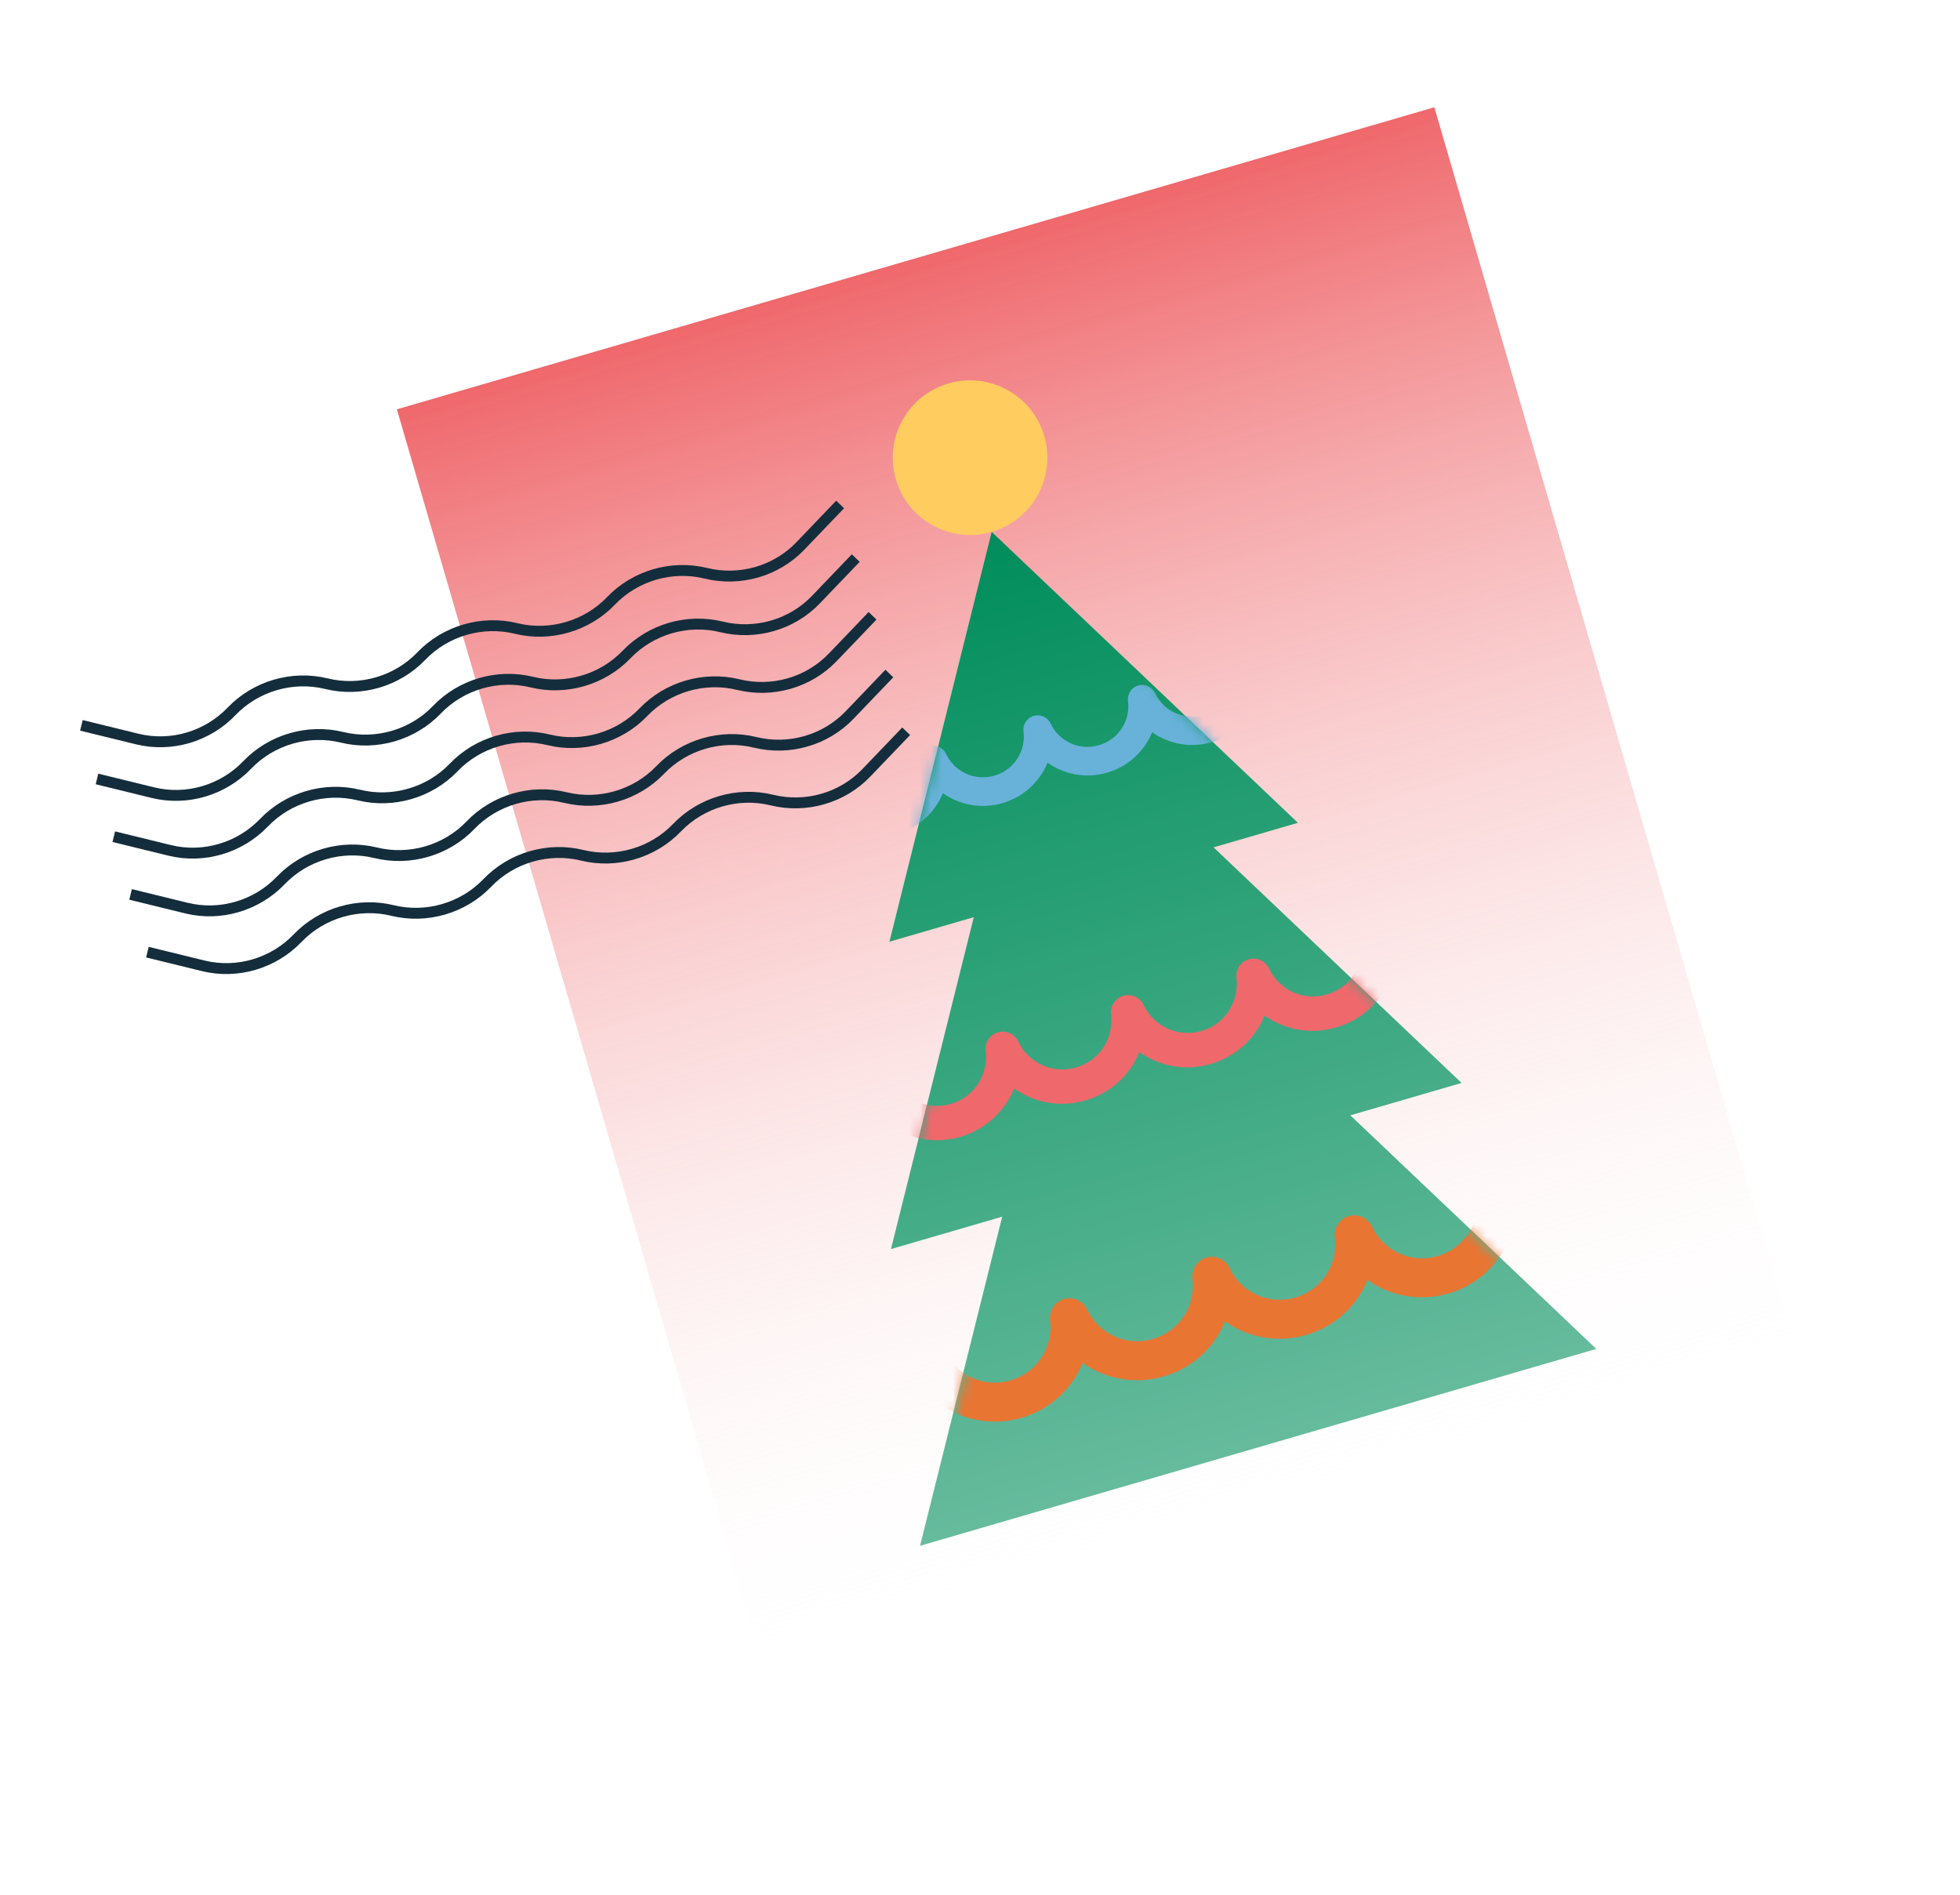 <?xml version="1.0" encoding="UTF-8"?> <svg xmlns="http://www.w3.org/2000/svg" width="180" height="174" viewBox="0 0 180 174" fill="none"><g filter="url(#filter0_d_3447_2286)"><path d="M169.619 127.427C169.247 126.147 169.984 124.815 171.257 124.445L170.119 120.537C168.839 120.909 167.507 120.172 167.137 118.899C166.766 117.627 167.502 116.287 168.774 115.917L167.637 112.009C166.357 112.381 165.024 111.644 164.654 110.371C164.284 109.099 165.019 107.759 166.292 107.389L165.154 103.481C163.874 103.853 162.542 103.115 162.171 101.843C162.171 101.843 162.171 101.843 162.169 101.836C162.167 101.828 162.169 101.836 162.167 101.828C161.794 100.548 162.532 99.216 163.805 98.846L162.674 94.96C161.394 95.333 160.061 94.595 159.691 93.323C159.691 93.323 159.691 93.323 159.689 93.315C159.687 93.308 159.689 93.315 159.687 93.308C159.314 92.028 160.052 90.695 161.324 90.325L160.193 86.44C158.913 86.812 157.581 86.075 157.211 84.802C157.211 84.802 157.211 84.802 157.208 84.794C157.206 84.787 157.208 84.794 157.206 84.787C156.834 83.507 157.571 82.175 158.844 81.805L157.713 77.919C156.433 78.292 155.101 77.554 154.73 76.282C154.73 76.282 154.73 76.282 154.728 76.274C154.726 76.266 154.728 76.274 154.726 76.266C154.353 74.987 155.091 73.654 156.363 73.284L155.232 69.399C153.952 69.771 152.62 69.034 152.25 67.761C152.25 67.761 152.25 67.761 152.248 67.754C152.248 67.754 152.248 67.754 152.245 67.746C151.873 66.466 152.61 65.134 153.883 64.763L152.752 60.878C151.472 61.251 150.14 60.513 149.769 59.241C149.769 59.241 149.769 59.241 149.767 59.233C149.765 59.225 149.767 59.233 149.765 59.225C149.392 57.946 150.13 56.613 151.402 56.243L150.271 52.358C148.991 52.73 147.659 51.993 147.289 50.72C147.289 50.72 147.289 50.72 147.287 50.713C147.284 50.705 147.287 50.713 147.284 50.705C146.912 49.425 147.65 48.093 148.922 47.723L147.791 43.837C146.511 44.21 145.179 43.472 144.808 42.2C144.808 42.2 144.808 42.2 144.806 42.192C144.806 42.192 144.806 42.192 144.804 42.184C144.431 40.905 145.169 39.572 146.442 39.202L145.311 35.317C144.031 35.689 142.698 34.952 142.328 33.679C142.328 33.679 142.328 33.679 142.326 33.672C142.326 33.672 142.326 33.672 142.324 33.664C141.951 32.384 142.689 31.052 143.961 30.682L142.823 26.773C141.544 27.146 140.211 26.408 139.841 25.136C139.471 23.864 140.206 22.524 141.479 22.154L140.341 18.245C139.061 18.618 137.729 17.88 137.358 16.608C136.988 15.335 137.724 13.996 138.996 13.626L137.858 9.717C136.578 10.09 135.246 9.352 134.876 8.08C134.505 6.807 135.241 5.468 136.513 5.097L135.466 1.5L131.103 2.77C131.154 2.887 131.212 3.001 131.247 3.122C131.62 4.402 130.882 5.734 129.61 6.105C128.337 6.475 126.998 5.74 126.627 4.467C126.592 4.346 126.572 4.221 126.559 4.093L122.583 5.25C122.633 5.367 122.691 5.482 122.727 5.603C123.099 6.883 122.362 8.215 121.089 8.585C119.817 8.956 118.477 8.22 118.107 6.948C118.071 6.827 118.051 6.701 118.039 6.573L114.063 7.731C114.113 7.847 114.171 7.962 114.206 8.083C114.579 9.363 113.841 10.695 112.569 11.066C111.296 11.436 109.957 10.7 109.586 9.428C109.551 9.307 109.531 9.181 109.518 9.054L105.542 10.211C105.6 10.326 105.65 10.443 105.686 10.564C106.058 11.844 105.321 13.176 104.048 13.546C102.776 13.916 101.436 13.181 101.066 11.909C101.03 11.787 101.01 11.662 100.998 11.534L97.022 12.691C97.072 12.808 97.13 12.923 97.165 13.044C97.538 14.324 96.8 15.656 95.528 16.026C94.255 16.397 92.916 15.661 92.545 14.389C92.51 14.268 92.49 14.142 92.477 14.014L88.501 15.172C88.552 15.289 88.609 15.403 88.645 15.524C89.017 16.805 88.28 18.137 87.007 18.507C85.735 18.877 84.395 18.142 84.025 16.869C83.99 16.748 83.969 16.623 83.957 16.495L79.981 17.652C80.031 17.769 80.089 17.884 80.124 18.005C80.497 19.285 79.759 20.617 78.487 20.987C77.214 21.358 75.875 20.622 75.504 19.35C75.469 19.229 75.449 19.103 75.436 18.975L71.46 20.133C71.518 20.247 71.569 20.364 71.604 20.485C71.976 21.765 71.239 23.097 69.966 23.468C68.694 23.838 67.354 23.103 66.984 21.83C66.948 21.709 66.928 21.584 66.916 21.456L62.94 22.613C62.998 22.728 63.048 22.845 63.083 22.966C63.456 24.246 62.718 25.578 61.446 25.948C60.173 26.319 58.834 25.583 58.463 24.311C58.428 24.189 58.408 24.064 58.395 23.936L54.419 25.094C54.469 25.21 54.528 25.325 54.563 25.446C54.935 26.726 54.198 28.058 52.925 28.429C51.653 28.799 50.313 28.064 49.943 26.791C49.907 26.67 49.887 26.544 49.875 26.417L45.899 27.574C45.949 27.691 46.007 27.805 46.042 27.927C46.415 29.207 45.677 30.539 44.405 30.909C43.132 31.279 41.793 30.544 41.422 29.272C41.387 29.15 41.367 29.025 41.354 28.897L37.378 30.055C37.429 30.171 37.487 30.286 37.522 30.407C37.894 31.687 37.157 33.019 35.884 33.389C34.612 33.76 33.272 33.024 32.902 31.752C32.867 31.631 32.846 31.505 32.834 31.377L28.895 32.524L29.943 36.121C31.223 35.749 32.555 36.487 32.925 37.759C33.296 39.031 32.56 40.371 31.288 40.742L32.425 44.65C33.705 44.277 35.038 45.015 35.408 46.287C35.778 47.559 35.043 48.899 33.77 49.27L34.908 53.178C36.188 52.805 37.52 53.543 37.891 54.815C38.261 56.087 37.525 57.427 36.253 57.798L37.391 61.706C38.671 61.333 40.003 62.071 40.373 63.343C40.373 63.343 40.373 63.343 40.375 63.351C40.375 63.351 40.375 63.351 40.378 63.358C40.75 64.638 40.012 65.97 38.74 66.341L39.871 70.226C41.151 69.853 42.483 70.591 42.854 71.864C42.854 71.864 42.854 71.864 42.856 71.871C42.856 71.871 42.856 71.871 42.858 71.879C43.231 73.159 42.493 74.491 41.221 74.861L42.352 78.747C43.632 78.374 44.964 79.112 45.334 80.384C45.334 80.384 45.334 80.384 45.336 80.392C45.338 80.399 45.336 80.392 45.338 80.399C45.711 81.679 44.973 83.011 43.701 83.382L44.832 87.267C46.112 86.894 47.444 87.632 47.814 88.905C47.814 88.905 47.814 88.905 47.817 88.912C47.819 88.92 47.817 88.912 47.819 88.92C48.191 90.2 47.454 91.532 46.181 91.902L47.312 95.788C48.592 95.415 49.925 96.153 50.295 97.425C50.295 97.425 50.295 97.425 50.297 97.433C50.297 97.433 50.297 97.433 50.299 97.44C50.672 98.72 49.934 100.052 48.662 100.423L49.793 104.308C51.073 103.935 52.405 104.673 52.775 105.946C52.775 105.946 52.775 105.946 52.778 105.953C52.78 105.961 52.778 105.953 52.78 105.961C53.152 107.241 52.415 108.573 51.142 108.943L52.273 112.829C53.553 112.456 54.885 113.194 55.256 114.466C55.256 114.466 55.256 114.466 55.258 114.474C55.26 114.481 55.258 114.474 55.26 114.481C55.633 115.761 54.895 117.093 53.623 117.464L54.754 121.349C56.034 120.976 57.366 121.714 57.736 122.987C57.736 122.987 57.736 122.987 57.738 122.994C57.741 123.002 57.738 122.994 57.741 123.002C58.113 124.282 57.375 125.614 56.103 125.984L57.234 129.87C58.514 129.497 59.846 130.235 60.217 131.507C60.217 131.507 60.217 131.507 60.219 131.515C60.221 131.522 60.219 131.515 60.221 131.522C60.594 132.802 59.856 134.134 58.584 134.505L59.721 138.413C61.001 138.04 62.333 138.778 62.704 140.05C63.074 141.323 62.339 142.662 61.066 143.033L62.204 146.941C63.484 146.568 64.816 147.306 65.186 148.578C65.557 149.851 64.821 151.19 63.549 151.561L64.686 155.469C65.966 155.096 67.299 155.834 67.669 157.106C68.039 158.379 67.304 159.718 66.031 160.089L67.169 163.997L71.07 162.861C70.697 161.581 71.435 160.249 72.707 159.879C73.98 159.509 75.319 160.244 75.689 161.517L79.598 160.379C79.225 159.099 79.963 157.767 81.235 157.396C82.507 157.026 83.847 157.761 84.218 159.034L88.126 157.896C87.753 156.616 88.491 155.284 89.763 154.914C91.036 154.543 92.375 155.279 92.746 156.551L96.654 155.414C96.281 154.134 97.019 152.802 98.291 152.431C99.564 152.061 100.903 152.796 101.274 154.069L105.182 152.931C104.809 151.651 105.547 150.319 106.819 149.948C108.092 149.578 109.431 150.314 109.802 151.586L113.71 150.448C113.337 149.168 114.075 147.836 115.347 147.466C116.62 147.095 117.959 147.831 118.33 149.103L122.238 147.966C121.865 146.686 122.603 145.354 123.875 144.983C125.148 144.613 126.487 145.348 126.858 146.621L130.766 145.483C130.393 144.203 131.131 142.871 132.403 142.501C133.676 142.13 135.016 142.866 135.386 144.138L139.294 143C138.921 141.72 139.659 140.388 140.932 140.018C142.204 139.648 143.544 140.383 143.914 141.655L147.822 140.518C147.449 139.238 148.187 137.906 149.46 137.535C150.732 137.165 152.072 137.9 152.442 139.173L156.35 138.035C155.978 136.755 156.715 135.423 157.988 135.053C159.26 134.682 160.6 135.418 160.97 136.69L164.878 135.553C164.506 134.273 165.243 132.94 166.516 132.57C167.788 132.2 169.128 132.935 169.498 134.208L173.823 132.949L172.685 129.041C171.405 129.413 170.073 128.675 169.703 127.403L169.619 127.427Z" fill="white"></path></g><path d="M131.726 9.851L36.448 37.588L70.773 155.496L166.051 127.76L131.726 9.851Z" fill="url(#paint0_linear_3447_2286)"></path><path d="M146.599 123.875L124.01 102.424L134.228 99.45L111.449 77.816L119.197 75.56L91.073 48.846L81.681 86.482L89.43 84.226L81.822 114.706L92.04 111.731L84.494 141.955L146.599 123.875Z" fill="url(#paint1_linear_3447_2286)"></path><path d="M91.073 48.846C94.838 47.75 97.001 43.81 95.905 40.045C94.809 36.281 90.869 34.117 87.105 35.213C83.34 36.309 81.177 40.25 82.272 44.014C83.368 47.779 87.309 49.942 91.073 48.846Z" fill="#FFCC5F"></path><mask id="mask0_3447_2286" style="mask-type:luminance" maskUnits="userSpaceOnUse" x="81" y="48" width="66" height="95"><path d="M146.588 124.15L124.013 102.526L134.19 99.563L111.425 77.754L119.143 75.507L91.035 48.578L81.774 86.386L89.492 84.139L81.989 114.759L92.167 111.796L84.726 142.159L146.588 124.15Z" fill="white"></path></mask><g mask="url(#mask0_3447_2286)"><path d="M111.29 68.156C109.354 68.719 107.355 68.337 105.811 67.24C105.097 68.994 103.616 70.39 101.68 70.953C99.744 71.517 97.745 71.134 96.201 70.038C95.487 71.792 94.005 73.188 92.069 73.751C90.133 74.315 88.134 73.932 86.591 72.836C85.877 74.589 84.395 75.985 82.459 76.549C79.079 77.533 75.523 75.585 74.537 72.199C74.335 71.505 74.737 70.773 75.431 70.571C76.125 70.369 76.858 70.771 77.059 71.465C77.64 73.458 79.732 74.606 81.725 74.026C83.503 73.509 84.633 71.798 84.398 69.958C84.321 69.317 84.714 68.717 85.332 68.537C85.95 68.357 86.61 68.65 86.883 69.234C87.679 70.911 89.544 71.75 91.323 71.232C93.101 70.715 94.231 69.004 93.996 67.164C93.919 66.523 94.312 65.923 94.93 65.743C95.548 65.563 96.208 65.856 96.481 66.44C97.277 68.117 99.142 68.956 100.92 68.438C102.699 67.921 103.829 66.21 103.594 64.37C103.517 63.729 103.91 63.129 104.528 62.949C105.146 62.769 105.806 63.062 106.078 63.646C106.874 65.323 108.74 66.162 110.518 65.644C112.511 65.064 113.66 62.972 113.08 60.979C112.878 60.285 113.28 59.553 113.974 59.351C114.667 59.149 115.4 59.551 115.602 60.245C116.586 63.625 114.639 67.181 111.252 68.167L111.29 68.156Z" fill="#68B2DA"></path><path d="M122.695 94.359C120.374 95.034 117.983 94.574 116.138 93.264C115.286 95.366 113.513 97.031 111.193 97.707C108.872 98.383 106.481 97.923 104.636 96.613C103.784 98.715 102.011 100.38 99.691 101.055C97.37 101.731 94.979 101.271 93.134 99.961C92.282 102.063 90.509 103.728 88.189 104.404C84.14 105.582 79.882 103.245 78.703 99.196C78.461 98.364 78.937 97.486 79.776 97.242C80.615 96.998 81.486 97.476 81.73 98.315C82.424 100.699 84.932 102.075 87.315 101.381C89.447 100.761 90.793 98.714 90.521 96.508C90.428 95.742 90.9 95.016 91.645 94.799C92.389 94.583 93.175 94.935 93.51 95.638C94.464 97.645 96.699 98.65 98.83 98.029C100.962 97.409 102.308 95.362 102.036 93.156C101.943 92.39 102.415 91.664 103.159 91.447C103.904 91.231 104.69 91.583 105.025 92.286C105.978 94.293 108.214 95.298 110.345 94.677C112.476 94.057 113.823 92.009 113.551 89.804C113.457 89.038 113.93 88.312 114.674 88.095C115.418 87.879 116.205 88.231 116.54 88.934C117.493 90.941 119.728 91.946 121.86 91.325C124.244 90.631 125.62 88.124 124.926 85.74C124.684 84.907 125.161 84.03 125.999 83.786C126.838 83.542 127.709 84.02 127.953 84.859C129.132 88.907 126.794 93.165 122.746 94.344L122.695 94.359Z" fill="#EF686C"></path><path d="M133.041 118.784C130.405 119.551 127.681 119.031 125.585 117.541C124.616 119.923 122.598 121.824 119.962 122.591C117.326 123.359 114.602 122.838 112.506 121.348C111.538 123.73 109.519 125.631 106.883 126.399C104.247 127.166 101.524 126.646 99.428 125.156C98.459 127.538 96.44 129.439 93.805 130.206C89.201 131.546 84.365 128.891 83.025 124.288C82.749 123.342 83.295 122.348 84.241 122.073C85.186 121.798 86.18 122.343 86.455 123.289C87.245 126 90.092 127.559 92.798 126.771C95.219 126.066 96.751 123.739 96.438 121.231C96.328 120.36 96.869 119.539 97.714 119.293C98.559 119.047 99.456 119.449 99.831 120.243C100.911 122.521 103.455 123.669 105.876 122.964C108.298 122.259 109.83 119.932 109.517 117.423C109.407 116.553 109.948 115.732 110.793 115.486C111.638 115.24 112.535 115.642 112.91 116.436C113.99 118.714 116.534 119.861 118.955 119.156C121.377 118.451 122.909 116.124 122.596 113.616C122.486 112.745 123.027 111.924 123.872 111.678C124.717 111.432 125.614 111.835 125.988 112.628C127.069 114.906 129.612 116.054 132.034 115.349C134.745 114.56 136.304 111.712 135.516 109.007C135.241 108.061 135.786 107.067 136.732 106.792C137.678 106.517 138.671 107.062 138.947 108.008C140.287 112.611 137.631 117.448 133.028 118.788L133.041 118.784Z" fill="#E97533"></path></g><path d="M7.475 66.611L12.601 67.867C15.725 68.632 19.047 67.644 21.271 65.322C23.496 63 26.858 62.021 29.981 62.786C33.104 63.552 36.467 62.573 38.691 60.251C40.916 57.929 44.278 56.95 47.401 57.715C50.524 58.48 53.887 57.501 56.111 55.179C58.336 52.858 61.698 51.879 64.821 52.644C67.944 53.409 71.278 52.46 73.503 50.138L77.154 46.326" stroke="#142D3C"></path><path d="M8.908 71.534L14.035 72.79C17.158 73.555 20.481 72.567 22.705 70.245C24.929 67.923 28.292 66.944 31.415 67.709C34.538 68.474 37.901 67.496 40.125 65.174C42.349 62.852 45.712 61.873 48.835 62.638C51.958 63.403 55.321 62.424 57.545 60.102C59.769 57.78 63.132 56.801 66.255 57.567C69.378 58.332 72.712 57.383 74.936 55.061L78.588 51.249" stroke="#142D3C"></path><path d="M10.451 76.835L15.578 78.092C18.701 78.857 22.024 77.868 24.248 75.546C26.472 73.225 29.835 72.246 32.958 73.011C36.081 73.776 39.444 72.797 41.668 70.475C43.892 68.153 47.255 67.174 50.378 67.94C53.501 68.705 56.864 67.726 59.088 65.404C61.312 63.082 64.675 62.103 67.798 62.868C70.921 63.634 74.255 62.685 76.479 60.363L80.131 56.551" stroke="#142D3C"></path><path d="M11.994 82.137L17.121 83.394C20.244 84.159 23.567 83.17 25.791 80.848C28.015 78.526 31.378 77.547 34.501 78.313C37.624 79.078 40.987 78.099 43.211 75.777C45.435 73.455 48.798 72.476 51.921 73.241C55.044 74.007 58.407 73.028 60.631 70.706C62.855 68.384 66.218 67.405 69.341 68.17C72.464 68.936 75.798 67.986 78.022 65.665L81.674 61.852" stroke="#142D3C"></path><path d="M13.539 87.439L18.666 88.695C21.789 89.46 25.112 88.471 27.336 86.15C29.56 83.828 32.923 82.849 36.046 83.614C39.169 84.379 42.532 83.4 44.756 81.078C46.98 78.756 50.343 77.777 53.466 78.543C56.589 79.308 59.952 78.329 62.176 76.007C64.4 73.685 67.763 72.706 70.886 73.472C74.009 74.237 77.343 73.288 79.567 70.966L83.219 67.154" stroke="#142D3C"></path><defs><filter id="filter0_d_3447_2286" x="23.395" y="0" width="155.928" height="173.497" filterUnits="userSpaceOnUse" color-interpolation-filters="sRGB"><feFlood flood-opacity="0" result="BackgroundImageFix"></feFlood><feColorMatrix in="SourceAlpha" type="matrix" values="0 0 0 0 0 0 0 0 0 0 0 0 0 0 0 0 0 0 127 0" result="hardAlpha"></feColorMatrix><feOffset dy="4"></feOffset><feGaussianBlur stdDeviation="2.75"></feGaussianBlur><feComposite in2="hardAlpha" operator="out"></feComposite><feColorMatrix type="matrix" values="0 0 0 0 0.002 0 0 0 0 0.278 0 0 0 0 0.179 0 0 0 0.07 0"></feColorMatrix><feBlend mode="normal" in2="BackgroundImageFix" result="effect1_dropShadow_3447_2286"></feBlend><feBlend mode="normal" in="SourceGraphic" in2="effect1_dropShadow_3447_2286" result="shape"></feBlend></filter><linearGradient id="paint0_linear_3447_2286" x1="84.087" y1="23.72" x2="118.412" y2="141.628" gradientUnits="userSpaceOnUse"><stop stop-color="#EF686C"></stop><stop offset="1" stop-color="white" stop-opacity="0"></stop></linearGradient><linearGradient id="paint1_linear_3447_2286" x1="91.073" y1="48.846" x2="115.546" y2="132.915" gradientUnits="userSpaceOnUse"><stop stop-color="#008D5B"></stop><stop offset="1" stop-color="#66BB9D"></stop></linearGradient></defs></svg> 